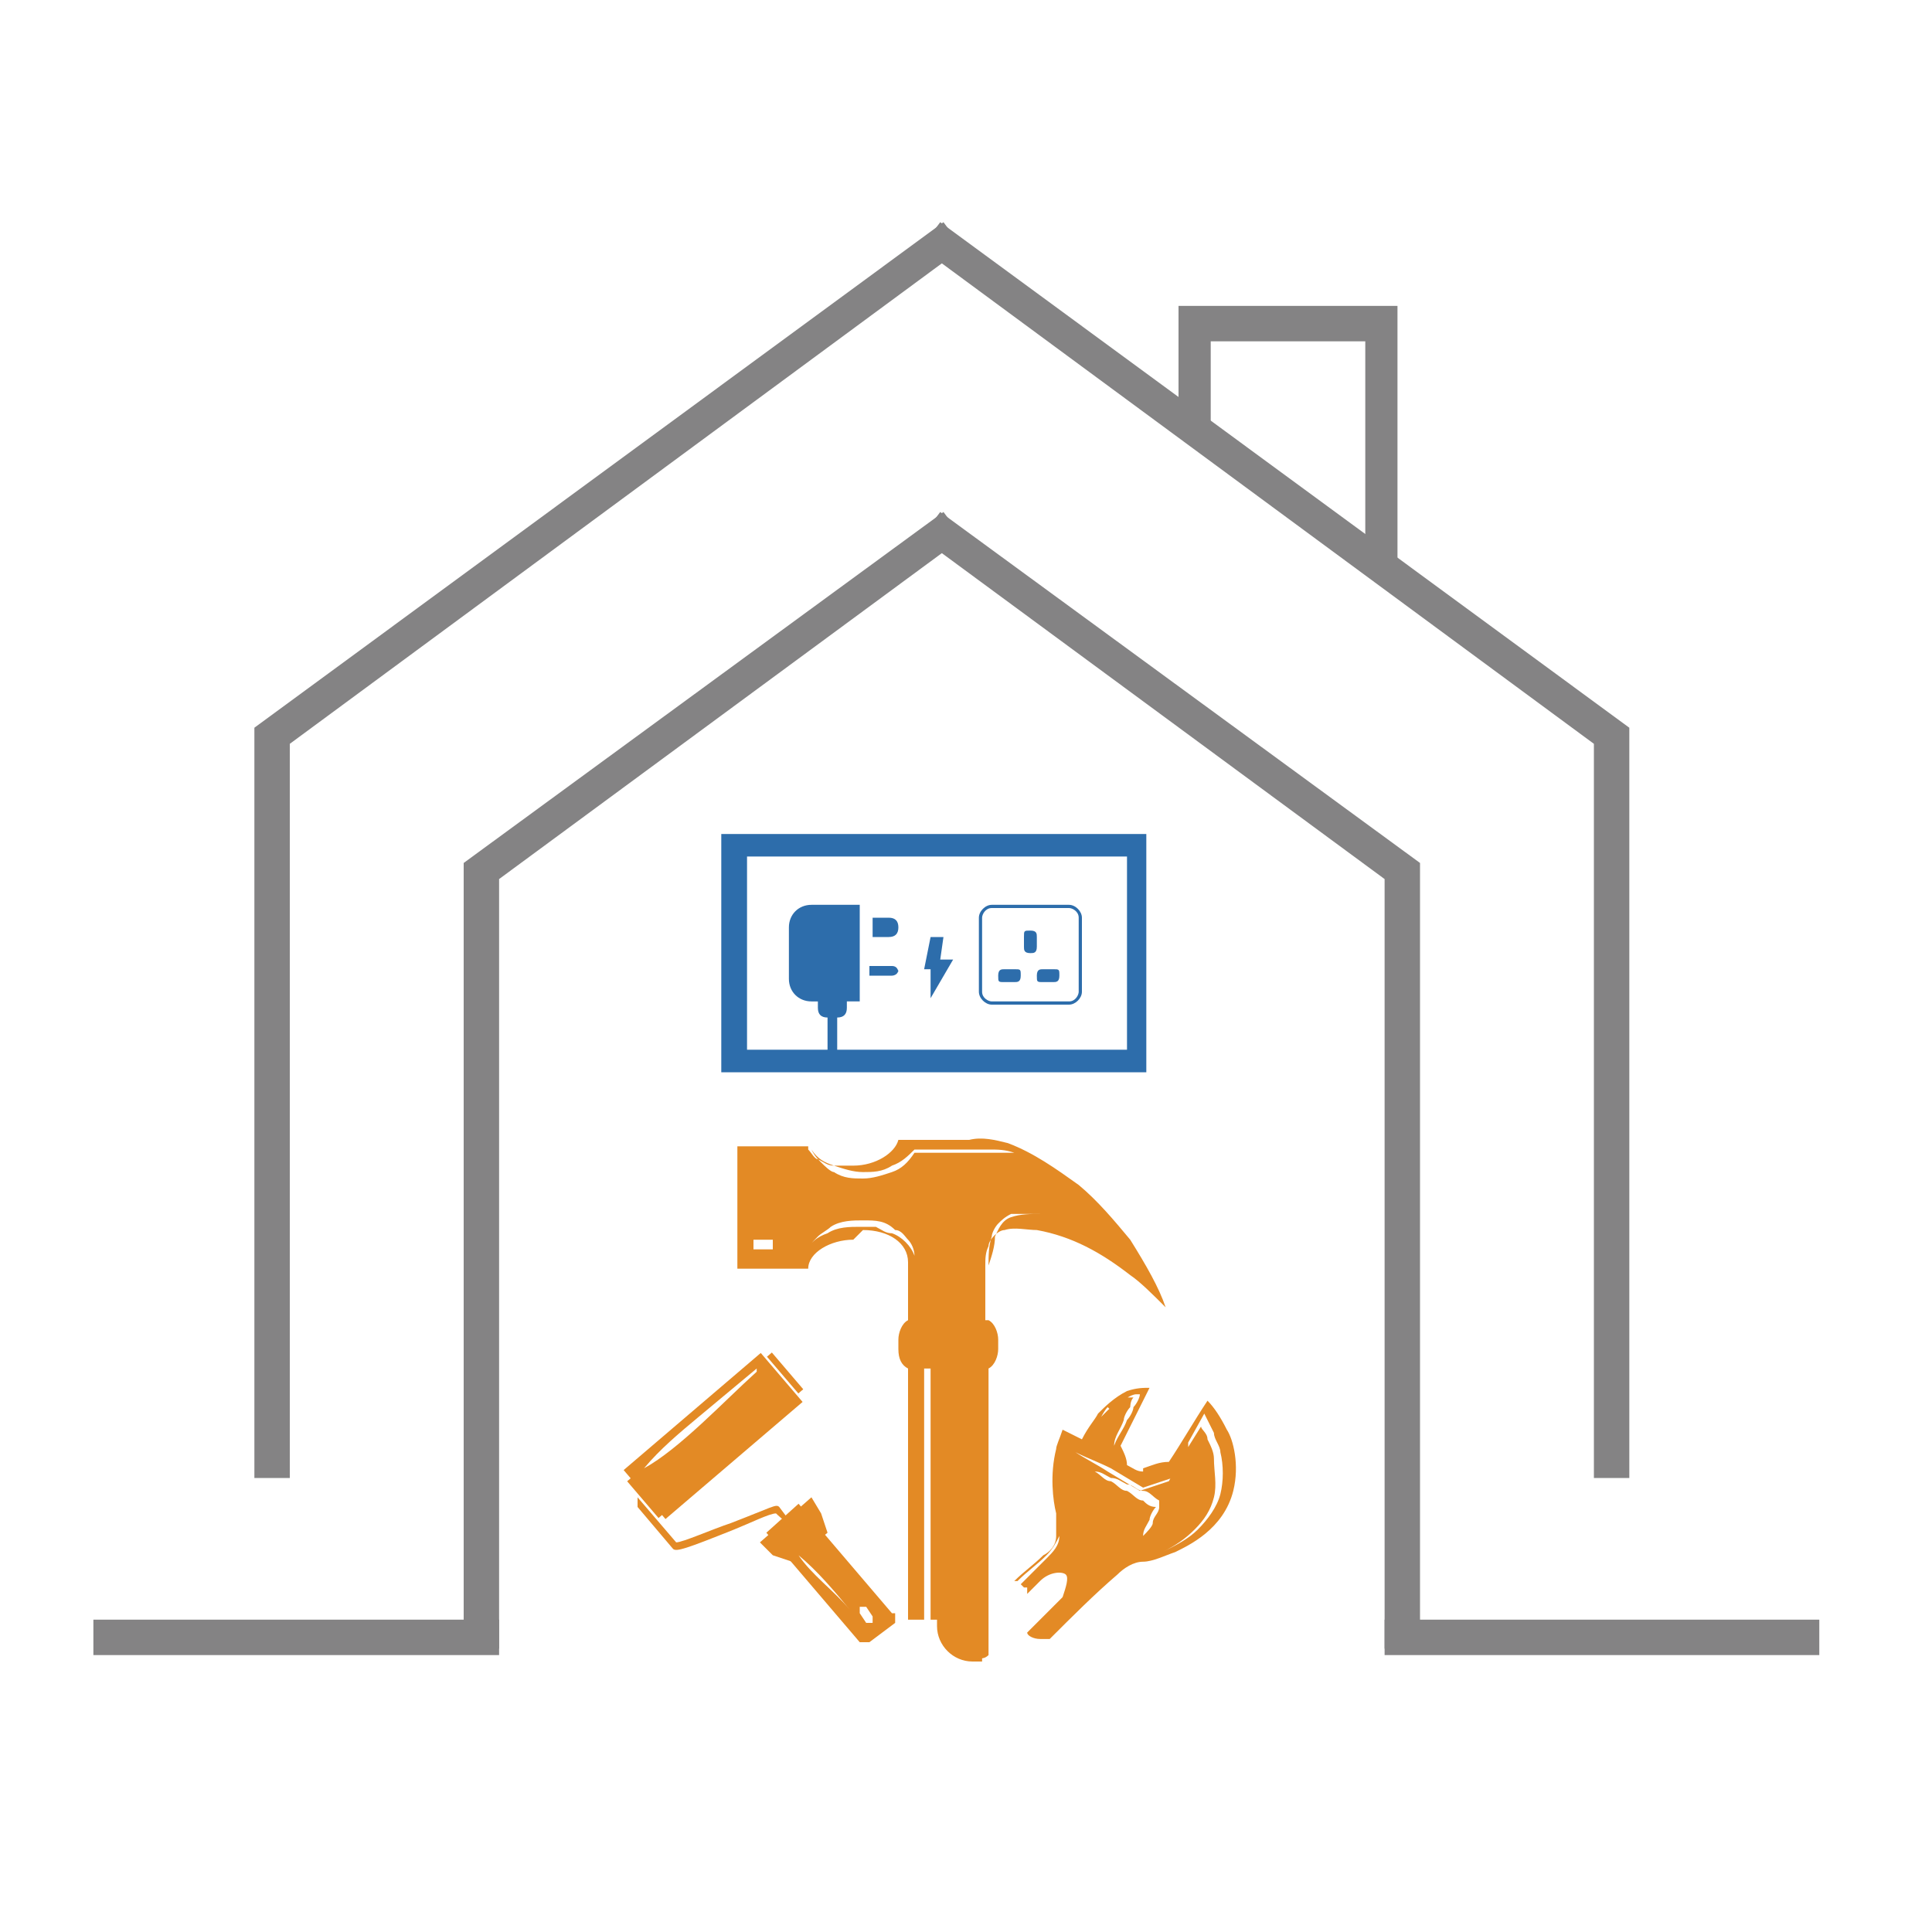 <svg xmlns="http://www.w3.org/2000/svg" xmlns:xlink="http://www.w3.org/1999/xlink" viewBox="0 0 60 60"><defs><style>      .cls-1 {        filter: url(#luminosity-noclip-14);      }      .cls-2 {        mask: url(#mask-15);      }      .cls-3 {        mask: url(#mask-5);      }      .cls-4 {        filter: url(#luminosity-noclip-24);      }      .cls-5 {        mask: url(#mask-13);      }      .cls-6 {        filter: url(#luminosity-noclip-8);      }      .cls-7 {        filter: url(#luminosity-noclip-30);      }      .cls-8 {        mask: url(#mask-1);      }      .cls-9 {        filter: url(#luminosity-noclip-10);      }      .cls-10 {        filter: url(#luminosity-noclip-21);      }      .cls-11 {        filter: url(#luminosity-noclip-12);      }      .cls-12 {        mask: url(#mask-10);      }      .cls-13 {        mask: url(#mask-6);      }      .cls-14 {        mask: url(#mask-7);      }      .cls-15 {        mix-blend-mode: color-dodge;      }      .cls-16 {        mask: url(#mask-18);      }      .cls-17 {        filter: url(#luminosity-noclip-15);      }      .cls-18 {        filter: url(#luminosity-noclip-5);      }      .cls-19 {        fill: #fff;      }      .cls-20 {        mask: url(#mask-17);      }      .cls-21 {        mask: url(#mask);      }      .cls-22 {        filter: url(#luminosity-noclip-22);      }      .cls-23 {        fill: #2d6dab;      }      .cls-24 {        mask: url(#mask-30);      }      .cls-25 {        mask: url(#mask-20);      }      .cls-26 {        filter: url(#luminosity-noclip-2);      }      .cls-27 {        filter: url(#luminosity-noclip-18);      }      .cls-28 {        filter: url(#luminosity-noclip-23);      }      .cls-29 {        fill: #848384;      }      .cls-30 {        mask: url(#mask-8);      }      .cls-31 {        filter: url(#luminosity-noclip-11);      }      .cls-32 {        mask: url(#mask-2);      }      .cls-33 {        filter: url(#luminosity-noclip-3);      }      .cls-34 {        mask: url(#mask-31);      }      .cls-35 {        mask: url(#mask-9);      }      .cls-36 {        opacity: .7;      }      .cls-36, .cls-37, .cls-38 {        mix-blend-mode: multiply;      }      .cls-39 {        fill: #e38a25;      }      .cls-40 {        filter: url(#luminosity-noclip-16);      }      .cls-41 {        mask: url(#mask-21);      }      .cls-42 {        isolation: isolate;      }      .cls-43 {        mask: url(#mask-28);      }      .cls-44 {        mask: url(#mask-23);      }      .cls-45 {        filter: url(#luminosity-noclip-17);      }      .cls-46 {        filter: url(#luminosity-noclip-32);      }      .cls-47 {        filter: url(#luminosity-noclip-13);      }      .cls-48 {        mask: url(#mask-26);      }      .cls-49 {        filter: url(#luminosity-noclip-19);      }      .cls-50 {        mask: url(#mask-24);      }      .cls-51 {        filter: url(#luminosity-noclip-9);      }      .cls-52 {        mask: url(#mask-16);      }      .cls-53 {        filter: url(#luminosity-noclip-6);      }      .cls-54 {        mask: url(#mask-32);      }      .cls-55 {        filter: url(#luminosity-noclip-20);      }      .cls-56 {        mask: url(#mask-19);      }      .cls-57 {        mask: url(#mask-33);      }      .cls-58 {        mask: url(#mask-25);      }      .cls-59 {        filter: url(#luminosity-noclip-29);      }      .cls-60 {        mask: url(#mask-29);      }      .cls-61 {        mask: url(#mask-11);      }      .cls-62 {        filter: url(#luminosity-noclip-33);      }      .cls-63 {        mask: url(#mask-12);      }      .cls-64 {        filter: url(#luminosity-noclip-4);      }      .cls-65 {        filter: url(#luminosity-noclip-27);      }      .cls-66 {        mask: url(#mask-22);      }      .cls-67 {        filter: url(#luminosity-noclip-28);      }      .cls-68 {        mask: url(#mask-4);      }      .cls-69 {        filter: url(#luminosity-noclip-34);      }      .cls-70 {        filter: url(#luminosity-noclip-26);      }      .cls-71 {        mask: url(#mask-14);      }      .cls-72 {        filter: url(#luminosity-noclip-31);      }      .cls-73 {        filter: url(#luminosity-noclip-7);      }      .cls-38 {        opacity: .5;      }      .cls-74 {        filter: url(#luminosity-noclip-25);      }      .cls-75 {        mask: url(#mask-27);      }      .cls-76 {        mask: url(#mask-3);      }      .cls-77 {        filter: url(#luminosity-noclip);      }    </style><filter id="luminosity-noclip" x="8.4" y="26.6" width="1.5" height=".3" color-interpolation-filters="sRGB" filterUnits="userSpaceOnUse"></filter><mask id="mask" x="8.4" y="26.6" width="1.5" height=".3" maskUnits="userSpaceOnUse"><g class="cls-77"><use transform="translate(8 26)" xlink:href="#image-13"></use></g></mask><filter id="luminosity-noclip-2" x="8.2" y="29.3" width=".8" height=".4" color-interpolation-filters="sRGB" filterUnits="userSpaceOnUse"></filter><mask id="mask-1" x="8.2" y="29.3" width=".8" height=".4" maskUnits="userSpaceOnUse"><g class="cls-26"><use transform="translate(8 29)" xlink:href="#image-13"></use></g></mask><filter id="luminosity-noclip-3" x="8.3" y="46.1" width=".7" height=".4" color-interpolation-filters="sRGB" filterUnits="userSpaceOnUse"></filter><mask id="mask-2" x="8.3" y="46.1" width=".7" height=".4" maskUnits="userSpaceOnUse"><g class="cls-33"><use transform="translate(8 46)" xlink:href="#image-13"></use></g></mask><filter id="luminosity-noclip-4" x="8.3" y="30.8" width=".9" height=".5" color-interpolation-filters="sRGB" filterUnits="userSpaceOnUse"></filter><mask id="mask-3" x="8.3" y="30.8" width=".9" height=".5" maskUnits="userSpaceOnUse"><g class="cls-64"><image width="2" height="2" transform="translate(8 30)"></image></g></mask><filter id="luminosity-noclip-5" x="8.3" y="31.9" width=".9" height=".5" color-interpolation-filters="sRGB" filterUnits="userSpaceOnUse"></filter><mask id="mask-4" x="8.3" y="31.9" width=".9" height=".5" maskUnits="userSpaceOnUse"><g class="cls-18"><image width="2" height="2" transform="translate(8 31)"></image></g></mask><filter id="luminosity-noclip-6" x="8.3" y="33" width=".9" height=".5" color-interpolation-filters="sRGB" filterUnits="userSpaceOnUse"></filter><mask id="mask-5" x="8.3" y="33" width=".9" height=".5" maskUnits="userSpaceOnUse"><g class="cls-53"><image width="2" height="2" transform="translate(8 32)"></image></g></mask><filter id="luminosity-noclip-7" x="8.3" y="34.1" width=".9" height=".5" color-interpolation-filters="sRGB" filterUnits="userSpaceOnUse"></filter><mask id="mask-6" x="8.3" y="34.1" width=".9" height=".5" maskUnits="userSpaceOnUse"><g class="cls-73"><use transform="translate(8 34)" xlink:href="#image-13"></use></g></mask><filter id="luminosity-noclip-8" x="8.3" y="35.2" width=".9" height=".5" color-interpolation-filters="sRGB" filterUnits="userSpaceOnUse"></filter><mask id="mask-7" x="8.3" y="35.2" width=".9" height=".5" maskUnits="userSpaceOnUse"><g class="cls-6"><use transform="translate(8 35)" xlink:href="#image-13"></use></g></mask><filter id="luminosity-noclip-9" x="8.3" y="36.3" width=".9" height=".5" color-interpolation-filters="sRGB" filterUnits="userSpaceOnUse"></filter><mask id="mask-8" x="8.3" y="36.3" width=".9" height=".5" maskUnits="userSpaceOnUse"><g class="cls-51"><use transform="translate(8 36)" xlink:href="#image-13"></use></g></mask><filter id="luminosity-noclip-10" x="8.3" y="37.4" width=".9" height=".5" color-interpolation-filters="sRGB" filterUnits="userSpaceOnUse"></filter><mask id="mask-9" x="8.3" y="37.4" width=".9" height=".5" maskUnits="userSpaceOnUse"><g class="cls-9"><use transform="translate(8 37)" xlink:href="#image-13"></use></g></mask><filter id="luminosity-noclip-11" x="8.3" y="38.5" width=".9" height=".5" color-interpolation-filters="sRGB" filterUnits="userSpaceOnUse"></filter><mask id="mask-10" x="8.3" y="38.5" width=".9" height=".5" maskUnits="userSpaceOnUse"><g class="cls-31"><use transform="translate(8 38)" xlink:href="#image-13"></use></g></mask><filter id="luminosity-noclip-12" x="8.3" y="39.6" width=".9" height=".5" color-interpolation-filters="sRGB" filterUnits="userSpaceOnUse"></filter><mask id="mask-11" x="8.3" y="39.6" width=".9" height=".5" maskUnits="userSpaceOnUse"><g class="cls-11"><image width="2" height="2" transform="translate(8 39)"></image></g></mask><filter id="luminosity-noclip-13" x="8.3" y="40.7" width=".9" height=".5" color-interpolation-filters="sRGB" filterUnits="userSpaceOnUse"></filter><mask id="mask-12" x="8.3" y="40.7" width=".9" height=".5" maskUnits="userSpaceOnUse"><g class="cls-47"><image width="2" height="2" transform="translate(8 40)"></image></g></mask><filter id="luminosity-noclip-14" x="8.3" y="41.8" width=".9" height=".5" color-interpolation-filters="sRGB" filterUnits="userSpaceOnUse"></filter><mask id="mask-13" x="8.3" y="41.8" width=".9" height=".5" maskUnits="userSpaceOnUse"><g class="cls-1"><image width="2" height="2" transform="translate(8 41)"></image></g></mask><filter id="luminosity-noclip-15" x="8.3" y="42.9" width=".9" height=".5" color-interpolation-filters="sRGB" filterUnits="userSpaceOnUse"></filter><mask id="mask-14" x="8.3" y="42.9" width=".9" height=".5" maskUnits="userSpaceOnUse"><g class="cls-17"><image width="2" height="2" transform="translate(8 42)"></image></g></mask><filter id="luminosity-noclip-16" x="8.3" y="44" width=".9" height=".5" color-interpolation-filters="sRGB" filterUnits="userSpaceOnUse"></filter><mask id="mask-15" x="8.3" y="44" width=".9" height=".5" maskUnits="userSpaceOnUse"><g class="cls-40"><image width="2" height="2" transform="translate(8 43)"></image></g></mask><filter id="luminosity-noclip-17" x="8.3" y="45.1" width=".9" height=".5" color-interpolation-filters="sRGB" filterUnits="userSpaceOnUse"></filter><mask id="mask-16" x="8.3" y="45.1" width=".9" height=".5" maskUnits="userSpaceOnUse"><g class="cls-45"><use transform="translate(8 45)" xlink:href="#image-13"></use></g></mask><filter id="luminosity-noclip-18" x="50" y="26.6" width="1.5" height=".3" color-interpolation-filters="sRGB" filterUnits="userSpaceOnUse"></filter><mask id="mask-17" x="50" y="26.6" width="1.5" height=".3" maskUnits="userSpaceOnUse"><g class="cls-27"><use transform="translate(49 26)" xlink:href="#image-10"></use></g></mask><filter id="luminosity-noclip-19" x="49.8" y="29.3" width=".8" height=".4" color-interpolation-filters="sRGB" filterUnits="userSpaceOnUse"></filter><mask id="mask-18" x="49.8" y="29.3" width=".8" height=".4" maskUnits="userSpaceOnUse"><g class="cls-49"><use transform="translate(49 29)" xlink:href="#image-13"></use></g></mask><filter id="luminosity-noclip-20" x="49.9" y="46.1" width=".7" height=".4" color-interpolation-filters="sRGB" filterUnits="userSpaceOnUse"></filter><mask id="mask-19" x="49.9" y="46.1" width=".7" height=".4" maskUnits="userSpaceOnUse"><g class="cls-55"><use transform="translate(49 46)" xlink:href="#image-13"></use></g></mask><filter id="luminosity-noclip-21" x="49.9" y="30.8" width=".9" height=".5" color-interpolation-filters="sRGB" filterUnits="userSpaceOnUse"></filter><mask id="mask-20" x="49.9" y="30.8" width=".9" height=".5" maskUnits="userSpaceOnUse"><g class="cls-10"><image width="2" height="2" transform="translate(49 30)"></image></g></mask><filter id="luminosity-noclip-22" x="49.9" y="31.9" width=".9" height=".5" color-interpolation-filters="sRGB" filterUnits="userSpaceOnUse"></filter><mask id="mask-21" x="49.9" y="31.9" width=".9" height=".5" maskUnits="userSpaceOnUse"><g class="cls-22"><image width="2" height="2" transform="translate(49 31)"></image></g></mask><filter id="luminosity-noclip-23" x="49.9" y="33" width=".9" height=".5" color-interpolation-filters="sRGB" filterUnits="userSpaceOnUse"></filter><mask id="mask-22" x="49.9" y="33" width=".9" height=".5" maskUnits="userSpaceOnUse"><g class="cls-28"><use transform="translate(49 32)" xlink:href="#image"></use></g></mask><filter id="luminosity-noclip-24" x="49.9" y="34.1" width=".9" height=".5" color-interpolation-filters="sRGB" filterUnits="userSpaceOnUse"></filter><mask id="mask-23" x="49.9" y="34.1" width=".9" height=".5" maskUnits="userSpaceOnUse"><g class="cls-4"><use transform="translate(49 34)" xlink:href="#image-13"></use></g></mask><filter id="luminosity-noclip-25" x="49.9" y="35.2" width=".9" height=".5" color-interpolation-filters="sRGB" filterUnits="userSpaceOnUse"></filter><mask id="mask-24" x="49.9" y="35.2" width=".9" height=".5" maskUnits="userSpaceOnUse"><g class="cls-74"><use transform="translate(49 35)" xlink:href="#image-13"></use></g></mask><filter id="luminosity-noclip-26" x="49.9" y="36.3" width=".9" height=".5" color-interpolation-filters="sRGB" filterUnits="userSpaceOnUse"></filter><mask id="mask-25" x="49.9" y="36.3" width=".9" height=".5" maskUnits="userSpaceOnUse"><g class="cls-70"><use transform="translate(49 36)" xlink:href="#image-13"></use></g></mask><filter id="luminosity-noclip-27" x="49.9" y="37.4" width=".9" height=".5" color-interpolation-filters="sRGB" filterUnits="userSpaceOnUse"></filter><mask id="mask-26" x="49.9" y="37.4" width=".9" height=".5" maskUnits="userSpaceOnUse"><g class="cls-65"><use transform="translate(49 37)" xlink:href="#image-13"></use></g></mask><filter id="luminosity-noclip-28" x="49.9" y="38.5" width=".9" height=".5" color-interpolation-filters="sRGB" filterUnits="userSpaceOnUse"></filter><mask id="mask-27" x="49.9" y="38.5" width=".9" height=".5" maskUnits="userSpaceOnUse"><g class="cls-67"><use transform="translate(49 38)" xlink:href="#image-13"></use></g></mask><filter id="luminosity-noclip-29" x="49.9" y="39.6" width=".9" height=".5" color-interpolation-filters="sRGB" filterUnits="userSpaceOnUse"></filter><mask id="mask-28" x="49.9" y="39.6" width=".9" height=".5" maskUnits="userSpaceOnUse"><g class="cls-59"><image width="2" height="2" transform="translate(49 39)"></image></g></mask><filter id="luminosity-noclip-30" x="49.9" y="40.7" width=".9" height=".5" color-interpolation-filters="sRGB" filterUnits="userSpaceOnUse"></filter><mask id="mask-29" x="49.9" y="40.7" width=".9" height=".5" maskUnits="userSpaceOnUse"><g class="cls-7"><image width="2" height="2" transform="translate(49 40)"></image></g></mask><filter id="luminosity-noclip-31" x="49.9" y="41.8" width=".9" height=".5" color-interpolation-filters="sRGB" filterUnits="userSpaceOnUse"></filter><mask id="mask-30" x="49.9" y="41.8" width=".9" height=".5" maskUnits="userSpaceOnUse"><g class="cls-72"><image width="2" height="2" transform="translate(49 41)"></image></g></mask><filter id="luminosity-noclip-32" x="49.9" y="42.9" width=".9" height=".5" color-interpolation-filters="sRGB" filterUnits="userSpaceOnUse"></filter><mask id="mask-31" x="49.9" y="42.9" width=".9" height=".5" maskUnits="userSpaceOnUse"><g class="cls-46"><image width="2" height="2" transform="translate(49 42)"></image></g></mask><filter id="luminosity-noclip-33" x="49.9" y="44" width=".9" height=".5" color-interpolation-filters="sRGB" filterUnits="userSpaceOnUse"></filter><mask id="mask-32" x="49.9" y="44" width=".9" height=".5" maskUnits="userSpaceOnUse"><g class="cls-62"><use transform="translate(49 43)" xlink:href="#image"></use></g></mask><filter id="luminosity-noclip-34" x="49.9" y="45.1" width=".9" height=".5" color-interpolation-filters="sRGB" filterUnits="userSpaceOnUse"></filter><mask id="mask-33" x="49.9" y="45.1" width=".9" height=".5" maskUnits="userSpaceOnUse"><g class="cls-69"><use transform="translate(49 45)" xlink:href="#image-13"></use></g></mask><image id="image" width="2" height="2"></image><image id="image-2" width="2" height="2"></image><image id="image-3" width="3" height="2"></image><image id="image-4" width="2" height="2"></image><image id="image-5" width="3" height="2"></image><image id="image-6" width="3" height="2"></image><image id="image-7" width="2" height="2"></image><image id="image-8" width="3" height="2"></image><image id="image-9" width="3" height="2"></image><image id="image-10" width="3" height="1"></image><image id="image-11" width="3" height="2"></image><image id="image-12" width="3" height="2"></image><image id="image-13" width="2" height="1"></image><image id="image-14" width="4" height="1"></image><image id="image-15" width="2" height="2"></image><image id="image-16" width="2" height="2"></image><image id="image-17" width="3" height="2"></image><image id="image-18" width="5" height="1"></image><image id="image-19" width="3" height="2"></image><image id="image-20" width="3" height="2"></image></defs><g class="cls-42"><g id="Layer_1"><g><polygon class="cls-29" points="9 45.9 7.9 45.9 7.9 22.6 29.3 6.9 29.9 7.7 9 23.1 9 45.9"></polygon><polygon class="cls-29" points="50.6 45.9 49.5 45.9 49.5 23.1 28.6 7.7 29.2 6.9 50.6 22.6 50.6 45.9"></polygon><polygon class="cls-29" points="15.5 51.2 14.4 51.2 14.4 26.8 29.3 15.9 29.9 16.7 15.5 27.3 15.5 51.2"></polygon><polygon class="cls-29" points="44.1 51.2 43 51.2 43 27.3 28.6 16.7 29.2 15.9 44.1 26.8 44.1 51.2"></polygon><g><rect class="cls-29" x="2.9" y="50.3" width="12.6" height="1.1"></rect><rect class="cls-29" x="43" y="50.3" width="13.5" height="1.1"></rect></g><g><path class="cls-39" d="M26.8,38.2c.8,0,1.4.4,1.4,1s0,0,0,0v1.8c-.2.1-.3.4-.3.6v.3c0,.3.1.5.3.6v7.8c.2,0,.3,0,.5,0v-7.8h.2v7.8s0,0,0,0h.2s0,.2,0,.2c0,.6.5,1.1,1.1,1.1s.2,0,.3,0c0-.9,0-1.9,0-2.8v-2c0-.7,0-1.3,0-2,0,.7,0,1.3,0,2v2c0,.9,0,1.8,0,2.7,0,0,.1,0,.2-.1v-8.9c.2-.1.3-.4.3-.6v-.3c0-.2-.1-.5-.3-.6,0,0,0,0-.1,0,0,0-.1,0-.2,0h-.2c-.3,0-.6,0-.9,0-.3,0-.6,0-.9,0,.3,0,.6,0,.9,0,.3,0,.6,0,.9,0h.2c0,0,.2,0,.2,0,0,0,0,0,0,0,0-.6,0-1.1,0-1.7,0-.2,0-.4.1-.6,0-.2.3-.5.5-.5.3-.1.7,0,1,0,1.1.2,2,.7,2.9,1.4.3.2.7.6,1.1,1-.2-.6-.6-1.3-1.1-2.1-.5-.6-1-1.2-1.6-1.7-.7-.5-1.4-1-2.2-1.3-.4-.1-.8-.2-1.2-.1-.1,0-.3,0-.4,0h-1.8c-.1.4-.7.8-1.4.8s-.4,0-.6,0c-.2,0-.3-.1-.5-.2-.1,0-.2-.2-.3-.3,0,0,0,0,0-.1h-2.2v3.8h2.2c0-.5.7-.9,1.4-.9ZM31.8,37.7c.2,0,.3,0,.5,0-.3,0-.6,0-.9.1-.3.1-.4.4-.5.6,0,.3-.1.6-.2.9,0,.3,0,.6,0,.9,0-.3,0-.6,0-.9,0-.3,0-.6.1-.9,0-.1.1-.3.2-.4.1-.1.2-.2.4-.3.2,0,.3,0,.5,0ZM25.9,36.2c.3.1.6.2.9.2.3,0,.6,0,.9-.2.3-.1.5-.3.7-.5h0s0,0,0,0c.5,0,1,0,1.5,0,.3,0,.5,0,.8,0,.3,0,.5,0,.8.1-.3,0-.5,0-.8,0-.3,0-.5,0-.8,0-.5,0-1,0-1.5,0-.2.3-.4.5-.7.6-.3.1-.6.2-.9.2-.3,0-.6,0-.9-.2-.1,0-.3-.2-.4-.3-.1-.1-.2-.2-.3-.4.2.3.4.4.7.5ZM24,38.8h-.6v-.3h.6v.3ZM25.1,38.9c0-.2.1-.3.3-.5.1-.1.3-.2.4-.3.3-.2.7-.2,1-.2.4,0,.7,0,1,.3.2,0,.3.2.4.3.1.1.2.3.2.5-.1-.3-.4-.6-.7-.7-.2,0-.3-.1-.5-.2-.2,0-.3,0-.5,0-.3,0-.7,0-1,.2-.3.1-.6.3-.7.7Z"></path><path class="cls-39" d="M35.5,45.7c-.2,0-.3-.1-.5-.2,0-.2-.1-.4-.2-.6.3-.6.6-1.2.9-1.8-.2,0-.4,0-.7.1-.4.2-.7.5-.9.7-.1.2-.3.4-.5.8-.2-.1-.4-.2-.6-.3-.1.3-.2.5-.2.6-.2.8-.1,1.6,0,2,0,.2,0,.4,0,.7,0,.3-.2.5-.4.6-.3.3-.6.5-.9.8,0,0,0,0,.1,0h0c.3-.3.6-.5.9-.8.2-.2.3-.4.4-.6,0-.1,0-.3,0-.4,0-.1,0-.3,0-.4,0,.1,0,.3,0,.4,0,.1,0,.3,0,.4,0,.3-.2.5-.4.7-.3.3-.5.5-.8.8,0,0,0,0,.1.1h.1c0,0,0,.2,0,.2.1-.1.3-.3.4-.4.3-.3.7-.3.8-.2.1.1,0,.4-.1.7-.4.4-.7.7-1.1,1.1,0,.1.2.2.4.2s.2,0,.3,0c.7-.7,1.4-1.4,2.1-2,.2-.2.5-.4.8-.4.3,0,.7-.2,1-.3.4-.2,1.5-.7,1.8-1.9.2-.8,0-1.6-.2-1.9-.2-.4-.4-.7-.6-.9-.4.6-.8,1.3-1.2,1.9-.3,0-.5.1-.8.2ZM34.5,43.8c0,0,.2-.2.2-.2.2-.1.4-.3.6-.3h.1s0,0,0,0c0,.1-.1.3-.2.4,0,.1-.1.3-.2.4-.1.3-.3.5-.4.8,0-.3.2-.5.3-.8,0-.1.1-.3.2-.4,0,0,0-.2.1-.3,0,0-.1,0-.2,0,0,0-.2,0-.3.2,0,0-.2.1-.3.2,0,0-.2.2-.2.2,0,0,.1-.2.2-.3ZM36,46.8c0,.2-.2.3-.2.5,0,.1-.2.3-.3.4,0-.2.1-.3.2-.5,0-.1.1-.3.2-.4-.2,0-.3-.1-.4-.2-.2,0-.3-.2-.5-.3-.2,0-.3-.2-.5-.3-.2,0-.3-.2-.5-.3.2,0,.3.1.5.2.2,0,.3.1.5.2.2,0,.3.2.5.2.2,0,.3.2.5.3h0s0,0,0,0ZM36.9,44.8l.5-.9h0c0,0,0,0,0,0,.1.2.2.4.3.6,0,.2.2.4.2.6.1.4.1.9,0,1.3-.1.4-.4.8-.7,1.1-.3.3-.7.5-1.1.7.4-.2.7-.4,1-.7.3-.3.5-.6.6-1,.1-.4,0-.8,0-1.2,0-.2-.1-.4-.2-.6,0-.2-.2-.3-.2-.4l-.5.8-.5.9h0s0,0,0,0l-.9.3h0s0,0,0,0l-.5-.3-.5-.3c-.3-.2-.7-.4-1-.6.4.2.7.3,1.1.5l.5.3.5.3.9-.3.5-.8Z"></path></g><g><g><image width="5" height="3" transform="translate(6 26)"></image><use transform="translate(7 28)" xlink:href="#image-8"></use><image width="3" height="18" transform="translate(7 29)"></image><image width="3" height="4" transform="translate(7 46)"></image><g><path class="cls-29" d="M10.4,26.5c-.1,0-.9,0-1.9,0s-1.8,0-1.9,0h3.8Z"></path><use transform="translate(6 26)" xlink:href="#image-18"></use><use transform="translate(6 26)" xlink:href="#image-18"></use></g></g><g class="cls-21"><use class="cls-15" transform="translate(8 26)" xlink:href="#image-13"></use></g><use class="cls-37" transform="translate(7 29)" xlink:href="#image-5"></use><g><use transform="translate(7 29)" xlink:href="#image-5"></use><use class="cls-37" transform="translate(7 29)" xlink:href="#image-5"></use><g class="cls-8"><use class="cls-15" transform="translate(8 29)" xlink:href="#image-13"></use></g></g><g><use transform="translate(7 45)" xlink:href="#image-3"></use><use class="cls-37" transform="translate(7 45)" xlink:href="#image-19"></use><g class="cls-32"><use class="cls-15" transform="translate(8 46)" xlink:href="#image-13"></use></g></g><g><use class="cls-36" transform="translate(7 31)" xlink:href="#image-10"></use><g><use transform="translate(7 30)" xlink:href="#image-6"></use><use class="cls-38" transform="translate(7 30)" xlink:href="#image-9"></use><g class="cls-76"><use class="cls-15" transform="translate(8 30)" xlink:href="#image-16"></use></g></g></g><g><use class="cls-36" transform="translate(7 32)" xlink:href="#image-10"></use><g><use transform="translate(7 31)" xlink:href="#image-6"></use><use class="cls-38" transform="translate(7 31)" xlink:href="#image-19"></use><g class="cls-68"><use class="cls-15" transform="translate(8 31)" xlink:href="#image-16"></use></g></g></g><g><use class="cls-36" transform="translate(7 33)" xlink:href="#image-10"></use><g><use transform="translate(7 32)" xlink:href="#image-3"></use><use class="cls-38" transform="translate(7 32)" xlink:href="#image-19"></use><g class="cls-3"><use class="cls-15" transform="translate(8 32)" xlink:href="#image-2"></use></g></g></g><g><use class="cls-36" transform="translate(7 34)" xlink:href="#image-12"></use><g><use transform="translate(7 33)" xlink:href="#image-3"></use><use class="cls-38" transform="translate(7 33)" xlink:href="#image-19"></use><g class="cls-13"><use class="cls-15" transform="translate(8 34)" xlink:href="#image-13"></use></g></g></g><g><use class="cls-36" transform="translate(7 35)" xlink:href="#image-5"></use><g><image width="3" height="2" transform="translate(7 34)"></image><use class="cls-38" transform="translate(7 35)" xlink:href="#image-10"></use><g class="cls-14"><use class="cls-15" transform="translate(8 35)" xlink:href="#image-13"></use></g></g></g><g><use class="cls-36" transform="translate(7 36)" xlink:href="#image-17"></use><g><image width="3" height="3" transform="translate(7 35)"></image><use class="cls-38" transform="translate(7 36)" xlink:href="#image-10"></use><g class="cls-30"><use class="cls-15" transform="translate(8 36)" xlink:href="#image-13"></use></g></g></g><g><use class="cls-36" transform="translate(7 37)" xlink:href="#image-17"></use><g><use transform="translate(7 37)" xlink:href="#image-5"></use><use class="cls-38" transform="translate(7 37)" xlink:href="#image-12"></use><g class="cls-35"><use class="cls-15" transform="translate(8 37)" xlink:href="#image-13"></use></g></g></g><g><use class="cls-36" transform="translate(7 38)" xlink:href="#image-9"></use><g><use transform="translate(7 38)" xlink:href="#image-20"></use><use class="cls-38" transform="translate(7 38)" xlink:href="#image-11"></use><g class="cls-12"><use class="cls-15" transform="translate(8 38)" xlink:href="#image-13"></use></g></g></g><g><use class="cls-36" transform="translate(7 39)" xlink:href="#image-3"></use><g><use transform="translate(7 39)" xlink:href="#image-20"></use><use class="cls-38" transform="translate(7 39)" xlink:href="#image-17"></use><g class="cls-61"><use class="cls-15" transform="translate(8 39)" xlink:href="#image-15"></use></g></g></g><g><use class="cls-36" transform="translate(7 41)" xlink:href="#image-10"></use><g><use transform="translate(7 40)" xlink:href="#image-8"></use><use class="cls-38" transform="translate(7 40)" xlink:href="#image-9"></use><g class="cls-63"><use class="cls-15" transform="translate(8 40)" xlink:href="#image-7"></use></g></g></g><g><use class="cls-36" transform="translate(7 42)" xlink:href="#image-10"></use><g><use transform="translate(7 41)" xlink:href="#image-6"></use><use class="cls-38" transform="translate(7 41)" xlink:href="#image-9"></use><g class="cls-5"><use class="cls-15" transform="translate(8 41)" xlink:href="#image-16"></use></g></g></g><g><use class="cls-36" transform="translate(7 43)" xlink:href="#image-10"></use><g><use transform="translate(7 42)" xlink:href="#image-6"></use><use class="cls-38" transform="translate(7 42)" xlink:href="#image-19"></use><g class="cls-71"><use class="cls-15" transform="translate(8 42)" xlink:href="#image-16"></use></g></g></g><g><use class="cls-36" transform="translate(7 44)" xlink:href="#image-10"></use><g><use transform="translate(7 43)" xlink:href="#image-3"></use><use class="cls-38" transform="translate(7 43)" xlink:href="#image-19"></use><g class="cls-2"><use class="cls-15" transform="translate(8 43)" xlink:href="#image-16"></use></g></g></g><g><use class="cls-36" transform="translate(7 45)" xlink:href="#image-10"></use><g><use transform="translate(7 44)" xlink:href="#image-3"></use><use class="cls-38" transform="translate(7 44)" xlink:href="#image-19"></use><g class="cls-52"><use class="cls-15" transform="translate(8 45)" xlink:href="#image-13"></use></g></g></g></g><g><g><image width="4" height="3" transform="translate(48 26)"></image><use transform="translate(49 28)" xlink:href="#image-20"></use><image width="2" height="18" transform="translate(49 29)"></image><image width="2" height="4" transform="translate(49 46)"></image><g><path class="cls-29" d="M52,26.5c-.1,0-.9,0-1.9,0s-1.8,0-1.9,0h3.8Z"></path><use transform="translate(48 26)" xlink:href="#image-14"></use><use transform="translate(48 26)" xlink:href="#image-14"></use></g></g><g class="cls-20"><use class="cls-15" transform="translate(49 26)" xlink:href="#image-10"></use></g><use class="cls-37" transform="translate(49 29)" xlink:href="#image-7"></use><g><use transform="translate(49 29)" xlink:href="#image-15"></use><use class="cls-37" transform="translate(49 29)" xlink:href="#image-15"></use><g class="cls-16"><use class="cls-15" transform="translate(49 29)" xlink:href="#image-13"></use></g></g><g><use transform="translate(49 45)" xlink:href="#image-4"></use><use class="cls-37" transform="translate(49 45)" xlink:href="#image-4"></use><g class="cls-56"><use class="cls-15" transform="translate(49 46)" xlink:href="#image-13"></use></g></g><g><use class="cls-36" transform="translate(49 31)" xlink:href="#image-13"></use><g><use transform="translate(49 30)" xlink:href="#image-5"></use><use class="cls-38" transform="translate(49 30)" xlink:href="#image-2"></use><g class="cls-25"><use class="cls-15" transform="translate(49 30)" xlink:href="#image-2"></use></g></g></g><g><use class="cls-36" transform="translate(49 32)" xlink:href="#image-13"></use><g><use transform="translate(49 31)" xlink:href="#image-11"></use><use class="cls-38" transform="translate(49 31)" xlink:href="#image-2"></use><g class="cls-41"><use class="cls-15" transform="translate(49 31)" xlink:href="#image-4"></use></g></g></g><g><use class="cls-36" transform="translate(49 33)" xlink:href="#image-13"></use><g><use transform="translate(49 32)" xlink:href="#image-3"></use><use class="cls-38" transform="translate(49 32)" xlink:href="#image-2"></use><g class="cls-66"><use class="cls-15" transform="translate(49 32)" xlink:href="#image-4"></use></g></g></g><g><use class="cls-36" transform="translate(49 34)" xlink:href="#image-7"></use><g><image width="3" height="2" transform="translate(49 33)"></image><use class="cls-38" transform="translate(49 33)" xlink:href="#image-4"></use><g class="cls-44"><use class="cls-15" transform="translate(49 34)" xlink:href="#image-13"></use></g></g></g><g><use class="cls-36" transform="translate(49 35)" xlink:href="#image-7"></use><g><image width="3" height="2" transform="translate(49 34)"></image><use class="cls-38" transform="translate(49 35)" xlink:href="#image-13"></use><g class="cls-50"><use class="cls-15" transform="translate(49 35)" xlink:href="#image-13"></use></g></g></g><g><use class="cls-36" transform="translate(49 36)" xlink:href="#image-7"></use><g><image width="3" height="3" transform="translate(49 35)"></image><use class="cls-38" transform="translate(49 36)" xlink:href="#image-13"></use><g class="cls-58"><use class="cls-15" transform="translate(49 36)" xlink:href="#image-13"></use></g></g></g><g><use class="cls-36" transform="translate(49 37)" xlink:href="#image-16"></use><g><use transform="translate(49 37)" xlink:href="#image-7"></use><use class="cls-38" transform="translate(49 37)" xlink:href="#image-7"></use><g class="cls-48"><use class="cls-15" transform="translate(49 37)" xlink:href="#image-13"></use></g></g></g><g><use class="cls-36" transform="translate(49 38)" xlink:href="#image-2"></use><g><use transform="translate(49 38)" xlink:href="#image-5"></use><use class="cls-38" transform="translate(49 38)" xlink:href="#image-7"></use><g class="cls-75"><use class="cls-15" transform="translate(49 38)" xlink:href="#image-13"></use></g></g></g><g><use class="cls-36" transform="translate(49 39)" xlink:href="#image-2"></use><g><use transform="translate(49 39)" xlink:href="#image-5"></use><use class="cls-38" transform="translate(49 39)" xlink:href="#image-16"></use><g class="cls-43"><image class="cls-15" width="2" height="2" transform="translate(49 39)"></image></g></g></g><g><use class="cls-36" transform="translate(49 41)" xlink:href="#image-13"></use><g><use transform="translate(49 40)" xlink:href="#image-5"></use><use class="cls-38" transform="translate(49 40)" xlink:href="#image-2"></use><g class="cls-60"><use class="cls-15" transform="translate(49 40)" xlink:href="#image-16"></use></g></g></g><g><use class="cls-36" transform="translate(49 42)" xlink:href="#image-13"></use><g><use transform="translate(49 41)" xlink:href="#image-5"></use><use class="cls-38" transform="translate(49 41)" xlink:href="#image-2"></use><g class="cls-24"><use class="cls-15" transform="translate(49 41)" xlink:href="#image-2"></use></g></g></g><g><use class="cls-36" transform="translate(49 43)" xlink:href="#image-13"></use><g><use transform="translate(49 42)" xlink:href="#image-11"></use><use class="cls-38" transform="translate(49 42)" xlink:href="#image-2"></use><g class="cls-34"><use class="cls-15" transform="translate(49 42)" xlink:href="#image-4"></use></g></g></g><g><use class="cls-36" transform="translate(49 44)" xlink:href="#image-13"></use><g><use transform="translate(49 43)" xlink:href="#image-3"></use><use class="cls-38" transform="translate(49 43)" xlink:href="#image-2"></use><g class="cls-54"><use class="cls-15" transform="translate(49 43)" xlink:href="#image-4"></use></g></g></g><g><use class="cls-36" transform="translate(49 45)" xlink:href="#image-13"></use><g><use transform="translate(49 44)" xlink:href="#image-4"></use><use class="cls-38" transform="translate(49 44)" xlink:href="#image-4"></use><g class="cls-57"><use class="cls-15" transform="translate(49 45)" xlink:href="#image-13"></use></g></g></g></g><polygon class="cls-29" points="43.4 17.7 42.4 17.7 42.4 10.6 37.6 10.6 37.6 13.5 36.6 13.5 36.6 9.5 43.4 9.5 43.4 17.7"></polygon><g><rect class="cls-39" x="19.4" y="43.6" width="5.6" height="2" transform="translate(-23.7 25.1) rotate(-40.5)"></rect><rect class="cls-39" x="19.9" y="45.8" width=".2" height="1.5" transform="translate(-25.4 24.1) rotate(-40.5)"></rect><rect class="cls-39" x="24.3" y="42" width=".2" height="1.5" transform="translate(70.7 59.3) rotate(139.5)"></rect><path class="cls-39" d="M27.8,50.1c0,0,0,.2,0,.3l-.8.6c0,0-.2,0-.3,0l-2.9-3.4,1-.9,2.9,3.4ZM26.7,49.9c0,0,0,.2,0,.2l.2.3c0,0,.2,0,.2,0,0,0,0-.2,0-.2l-.2-.3c0,0-.2,0-.2,0Z"></path><path class="cls-39" d="M24.5,47.2h-.1c0,.1-.3-.2-.3-.2-.2,0-.8.3-1.3.5-1.5.6-1.8.7-1.9.6l-1.1-1.3c0,0,0-.2,0-.3l1.2,1.4c.2,0,1.1-.4,1.7-.6,1.3-.5,1.4-.6,1.5-.5l.3.4Z"></path><polygon class="cls-39" points="25.2 46.5 25.5 47 25.7 47.6 24.6 48.5 24 48.3 23.6 47.9 25.2 46.5"></polygon></g><path class="cls-19" d="M23.5,42.6c-1,.9-2.4,2.4-3.5,3,.5-.6,1.1-1.1,1.7-1.6,0,0,1.8-1.5,1.8-1.5h0Z"></path><path class="cls-19" d="M26.4,50c-.5-.6-1.2-1.1-1.6-1.7.6.5,1.1,1.1,1.6,1.7h0Z"></path><g><path class="cls-23" d="M35.6,25.9h-13.2v7.4h13.2v-7.4ZM35,32.6h-9v-1h0c.2,0,.3-.1.3-.3v-.2h.4v-3h-1.5c-.4,0-.7.3-.7.7v1.6c0,.4.3.7.7.7h.2v.2c0,.2.1.3.3.3v1h-2.5v-6h11.8v6Z"></path><path class="cls-23" d="M27.9,28.8c0-.2-.1-.3-.3-.3h-.5v.6h.5c.2,0,.3-.1.3-.3Z"></path><path class="cls-23" d="M27.9,30.2c0,0,0-.2-.2-.2h-.7v.3h.7c0,0,.2,0,.2-.2Z"></path><polygon class="cls-23" points="28.9 31 29.6 29.8 29.2 29.8 29.3 29.1 28.9 29.1 28.7 30.1 28.9 30.1 28.9 31"></polygon><path class="cls-23" d="M30.8,31.2h2.4c.2,0,.4-.2.4-.4v-2.3c0-.2-.2-.4-.4-.4h-2.4c-.2,0-.4.2-.4.4v2.3c0,.2.2.4.4.4ZM30.5,28.5c0-.1.1-.3.3-.3h2.4c.1,0,.3.1.3.3v2.3c0,.1-.1.3-.3.3h-2.4c-.1,0-.3-.1-.3-.3v-2.3Z"></path><path class="cls-23" d="M32.4,30.5h.3c.1,0,.2,0,.2-.2s0-.2-.2-.2h-.3c-.1,0-.2,0-.2.2s0,.2.2.2Z"></path><path class="cls-23" d="M31.2,30.5h.3c.1,0,.2,0,.2-.2s0-.2-.2-.2h-.3c-.1,0-.2,0-.2.2s0,.2.2.2Z"></path><path class="cls-23" d="M32,29.6c.1,0,.2,0,.2-.2v-.3c0-.1,0-.2-.2-.2s-.2,0-.2.2v.3c0,.1,0,.2.2.2Z"></path></g></g></g></g></svg>